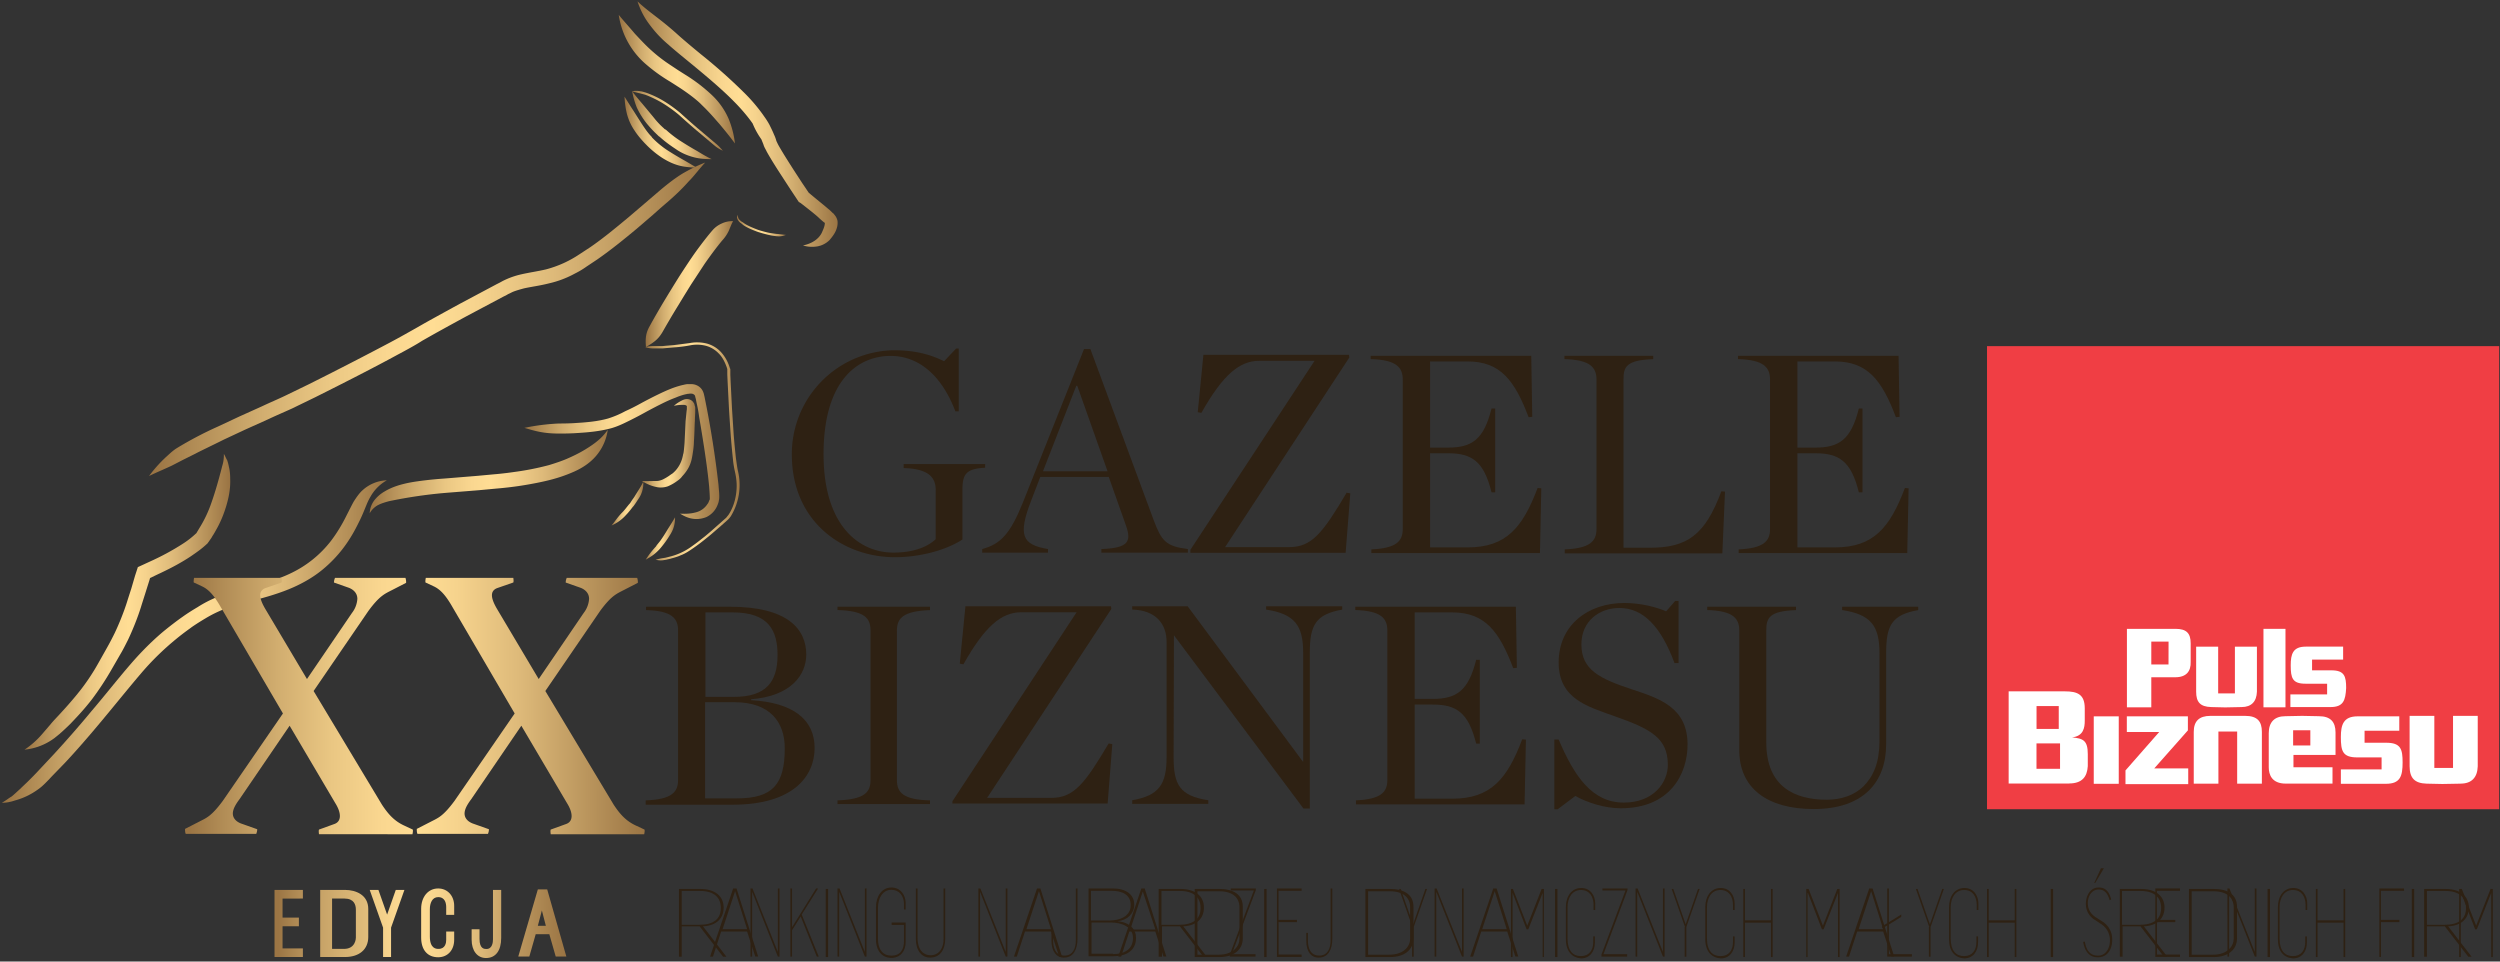 <svg xmlns="http://www.w3.org/2000/svg" width="52" height="20" viewBox="0 0 52 20"><rect x="0" y="0" width="52" height="20" fill="#333333" stroke="none"/><defs><linearGradient id="5vrpa" x1="7.68" x2="12.65" y1="9.81" y2="9.81" gradientUnits="userSpaceOnUse"><stop offset=".01" stop-color="#9b7544"/><stop offset=".07" stop-color="#ae8953"/><stop offset=".2" stop-color="#d1ad6f"/><stop offset=".32" stop-color="#eac783"/><stop offset=".43" stop-color="#fad790"/><stop offset=".51" stop-color="#ffdd94"/><stop offset=".59" stop-color="#f6d38d"/><stop offset=".73" stop-color="#ddb979"/><stop offset=".9" stop-color="#b48f58"/><stop offset="1" stop-color="#9b7544"/></linearGradient><linearGradient id="5vrpb" x1="13.35" x2="14.47" y1="9.22" y2="9.22" gradientUnits="userSpaceOnUse"><stop offset=".01" stop-color="#9b7544"/><stop offset=".07" stop-color="#ae8953"/><stop offset=".2" stop-color="#d1ad6f"/><stop offset=".32" stop-color="#eac783"/><stop offset=".43" stop-color="#fad790"/><stop offset=".51" stop-color="#ffdd94"/><stop offset=".59" stop-color="#f6d38d"/><stop offset=".73" stop-color="#ddb979"/><stop offset=".9" stop-color="#b48f58"/><stop offset="1" stop-color="#9b7544"/></linearGradient><linearGradient id="5vrpc" x1="12.72" x2="13.38" y1="10.48" y2="10.48" gradientUnits="userSpaceOnUse"><stop offset=".01" stop-color="#9b7544"/><stop offset=".07" stop-color="#ae8953"/><stop offset=".2" stop-color="#d1ad6f"/><stop offset=".32" stop-color="#eac783"/><stop offset=".43" stop-color="#fad790"/><stop offset=".51" stop-color="#ffdd94"/><stop offset=".59" stop-color="#f6d38d"/><stop offset=".73" stop-color="#ddb979"/><stop offset=".9" stop-color="#b48f58"/><stop offset="1" stop-color="#9b7544"/></linearGradient><linearGradient id="5vrpd" x1=".04" x2="8.06" y1="13.33" y2="13.33" gradientUnits="userSpaceOnUse"><stop offset=".01" stop-color="#9b7544"/><stop offset=".07" stop-color="#ae8953"/><stop offset=".2" stop-color="#d1ad6f"/><stop offset=".32" stop-color="#eac783"/><stop offset=".43" stop-color="#fad790"/><stop offset=".51" stop-color="#ffdd94"/><stop offset=".59" stop-color="#f6d38d"/><stop offset=".73" stop-color="#ddb979"/><stop offset=".9" stop-color="#b48f58"/><stop offset="1" stop-color="#9b7544"/></linearGradient><linearGradient id="5vrpe" x1=".5" x2="4.77" y1="12.52" y2="12.52" gradientUnits="userSpaceOnUse"><stop offset=".01" stop-color="#9b7544"/><stop offset=".07" stop-color="#ae8953"/><stop offset=".2" stop-color="#d1ad6f"/><stop offset=".32" stop-color="#eac783"/><stop offset=".43" stop-color="#fad790"/><stop offset=".51" stop-color="#ffdd94"/><stop offset=".59" stop-color="#f6d38d"/><stop offset=".73" stop-color="#ddb979"/><stop offset=".9" stop-color="#b48f58"/><stop offset="1" stop-color="#9b7544"/></linearGradient><linearGradient id="5vrpf" x1="3.1" x2="14.67" y1="6.64" y2="6.64" gradientUnits="userSpaceOnUse"><stop offset=".01" stop-color="#9b7544"/><stop offset=".07" stop-color="#ae8953"/><stop offset=".2" stop-color="#d1ad6f"/><stop offset=".32" stop-color="#eac783"/><stop offset=".43" stop-color="#fad790"/><stop offset=".51" stop-color="#ffdd94"/><stop offset=".59" stop-color="#f6d38d"/><stop offset=".73" stop-color="#ddb979"/><stop offset=".9" stop-color="#b48f58"/><stop offset="1" stop-color="#9b7544"/></linearGradient><linearGradient id="5vrpg" x1="13.15" x2="14.8" y1="2.6" y2="2.6" gradientUnits="userSpaceOnUse"><stop offset=".01" stop-color="#9b7544"/><stop offset=".07" stop-color="#ae8953"/><stop offset=".2" stop-color="#d1ad6f"/><stop offset=".32" stop-color="#eac783"/><stop offset=".43" stop-color="#fad790"/><stop offset=".51" stop-color="#ffdd94"/><stop offset=".59" stop-color="#f6d38d"/><stop offset=".73" stop-color="#ddb979"/><stop offset=".9" stop-color="#b48f58"/><stop offset="1" stop-color="#9b7544"/></linearGradient><linearGradient id="5vrph" x1="13.15" x2="15.03" y1="2.51" y2="2.51" gradientUnits="userSpaceOnUse"><stop offset=".01" stop-color="#9b7544"/><stop offset=".07" stop-color="#ae8953"/><stop offset=".2" stop-color="#d1ad6f"/><stop offset=".32" stop-color="#eac783"/><stop offset=".43" stop-color="#fad790"/><stop offset=".51" stop-color="#ffdd94"/><stop offset=".59" stop-color="#f6d38d"/><stop offset=".73" stop-color="#ddb979"/><stop offset=".9" stop-color="#b48f58"/><stop offset="1" stop-color="#9b7544"/></linearGradient><linearGradient id="5vrpi" x1="13.25" x2="17.42" y1="2.58" y2="2.58" gradientUnits="userSpaceOnUse"><stop offset=".01" stop-color="#9b7544"/><stop offset=".07" stop-color="#ae8953"/><stop offset=".2" stop-color="#d1ad6f"/><stop offset=".32" stop-color="#eac783"/><stop offset=".43" stop-color="#fad790"/><stop offset=".51" stop-color="#ffdd94"/><stop offset=".59" stop-color="#f6d38d"/><stop offset=".73" stop-color="#ddb979"/><stop offset=".9" stop-color="#b48f58"/><stop offset="1" stop-color="#9b7544"/></linearGradient><linearGradient id="5vrpj" x1="15.33" x2="16.36" y1="4.69" y2="4.69" gradientUnits="userSpaceOnUse"><stop offset=".01" stop-color="#9b7544"/><stop offset=".07" stop-color="#ae8953"/><stop offset=".2" stop-color="#d1ad6f"/><stop offset=".32" stop-color="#eac783"/><stop offset=".43" stop-color="#fad790"/><stop offset=".51" stop-color="#ffdd94"/><stop offset=".59" stop-color="#f6d38d"/><stop offset=".73" stop-color="#ddb979"/><stop offset=".9" stop-color="#b48f58"/><stop offset="1" stop-color="#9b7544"/></linearGradient><linearGradient id="5vrpk" x1="13.43" x2="15.25" y1="5.91" y2="5.91" gradientUnits="userSpaceOnUse"><stop offset=".01" stop-color="#9b7544"/><stop offset=".07" stop-color="#ae8953"/><stop offset=".2" stop-color="#d1ad6f"/><stop offset=".32" stop-color="#eac783"/><stop offset=".43" stop-color="#fad790"/><stop offset=".51" stop-color="#ffdd94"/><stop offset=".59" stop-color="#f6d38d"/><stop offset=".73" stop-color="#ddb979"/><stop offset=".9" stop-color="#b48f58"/><stop offset="1" stop-color="#9b7544"/></linearGradient><linearGradient id="5vrpl" x1="13.44" x2="15.39" y1="9.39" y2="9.39" gradientUnits="userSpaceOnUse"><stop offset=".01" stop-color="#9b7544"/><stop offset=".07" stop-color="#ae8953"/><stop offset=".2" stop-color="#d1ad6f"/><stop offset=".32" stop-color="#eac783"/><stop offset=".43" stop-color="#fad790"/><stop offset=".51" stop-color="#ffdd94"/><stop offset=".59" stop-color="#f6d38d"/><stop offset=".73" stop-color="#ddb979"/><stop offset=".9" stop-color="#b48f58"/><stop offset="1" stop-color="#9b7544"/></linearGradient><linearGradient id="5vrpm" x1="13.43" x2="14.05" y1="11.19" y2="11.19" gradientUnits="userSpaceOnUse"><stop offset=".01" stop-color="#9b7544"/><stop offset=".07" stop-color="#ae8953"/><stop offset=".2" stop-color="#d1ad6f"/><stop offset=".32" stop-color="#eac783"/><stop offset=".43" stop-color="#fad790"/><stop offset=".51" stop-color="#ffdd94"/><stop offset=".59" stop-color="#f6d38d"/><stop offset=".73" stop-color="#ddb979"/><stop offset=".9" stop-color="#b48f58"/><stop offset="1" stop-color="#9b7544"/></linearGradient><linearGradient id="5vrpn" x1="10.91" x2="14.96" y1="9.4" y2="9.4" gradientUnits="userSpaceOnUse"><stop offset=".01" stop-color="#9b7544"/><stop offset=".07" stop-color="#ae8953"/><stop offset=".2" stop-color="#d1ad6f"/><stop offset=".32" stop-color="#eac783"/><stop offset=".43" stop-color="#fad790"/><stop offset=".51" stop-color="#ffdd94"/><stop offset=".59" stop-color="#f6d38d"/><stop offset=".73" stop-color="#ddb979"/><stop offset=".9" stop-color="#b48f58"/><stop offset="1" stop-color="#9b7544"/></linearGradient><linearGradient id="5vrpo" x1="12.99" x2="14.49" y1="2.74" y2="2.74" gradientUnits="userSpaceOnUse"><stop offset=".01" stop-color="#9b7544"/><stop offset=".07" stop-color="#ae8953"/><stop offset=".2" stop-color="#d1ad6f"/><stop offset=".32" stop-color="#eac783"/><stop offset=".43" stop-color="#fad790"/><stop offset=".51" stop-color="#ffdd94"/><stop offset=".59" stop-color="#f6d38d"/><stop offset=".73" stop-color="#ddb979"/><stop offset=".9" stop-color="#b48f58"/><stop offset="1" stop-color="#9b7544"/></linearGradient><linearGradient id="5vrpp" x1="12.87" x2="15.28" y1="1.64" y2="1.64" gradientUnits="userSpaceOnUse"><stop offset=".01" stop-color="#9b7544"/><stop offset=".07" stop-color="#ae8953"/><stop offset=".2" stop-color="#d1ad6f"/><stop offset=".32" stop-color="#eac783"/><stop offset=".43" stop-color="#fad790"/><stop offset=".51" stop-color="#ffdd94"/><stop offset=".59" stop-color="#f6d38d"/><stop offset=".73" stop-color="#ddb979"/><stop offset=".9" stop-color="#b48f58"/><stop offset="1" stop-color="#9b7544"/></linearGradient><linearGradient id="5vrpq" x1="3.86" x2="13.39" y1="14.68" y2="14.68" gradientUnits="userSpaceOnUse"><stop offset=".01" stop-color="#9b7544"/><stop offset=".07" stop-color="#ae8953"/><stop offset=".2" stop-color="#d1ad6f"/><stop offset=".32" stop-color="#eac783"/><stop offset=".43" stop-color="#fad790"/><stop offset=".51" stop-color="#ffdd94"/><stop offset=".59" stop-color="#f6d38d"/><stop offset=".73" stop-color="#ddb979"/><stop offset=".9" stop-color="#b48f58"/><stop offset="1" stop-color="#9b7544"/></linearGradient><linearGradient id="5vrpr" x1="3.87" x2="13.4" y1="14.68" y2="14.68" gradientUnits="userSpaceOnUse"><stop offset=".01" stop-color="#9b7544"/><stop offset=".07" stop-color="#ae8953"/><stop offset=".2" stop-color="#d1ad6f"/><stop offset=".32" stop-color="#eac783"/><stop offset=".43" stop-color="#fad790"/><stop offset=".51" stop-color="#ffdd94"/><stop offset=".59" stop-color="#f6d38d"/><stop offset=".73" stop-color="#ddb979"/><stop offset=".9" stop-color="#b48f58"/><stop offset="1" stop-color="#9b7544"/></linearGradient><linearGradient id="5vrps" x1="5.73" x2="11.55" y1="19.2" y2="19.2" gradientUnits="userSpaceOnUse"><stop offset=".01" stop-color="#9b7544"/><stop offset=".07" stop-color="#ae8953"/><stop offset=".2" stop-color="#d1ad6f"/><stop offset=".32" stop-color="#eac783"/><stop offset=".43" stop-color="#fad790"/><stop offset=".51" stop-color="#ffdd94"/><stop offset=".59" stop-color="#f6d38d"/><stop offset=".73" stop-color="#ddb979"/><stop offset=".9" stop-color="#b48f58"/><stop offset="1" stop-color="#9b7544"/></linearGradient><linearGradient id="5vrpt" x1="5.27" x2="13.91" y1="19.2" y2="19.2" gradientUnits="userSpaceOnUse"><stop offset=".01" stop-color="#9b7544"/><stop offset=".07" stop-color="#ae8953"/><stop offset=".2" stop-color="#d1ad6f"/><stop offset=".32" stop-color="#eac783"/><stop offset=".43" stop-color="#fad790"/><stop offset=".51" stop-color="#ffdd94"/><stop offset=".59" stop-color="#f6d38d"/><stop offset=".73" stop-color="#ddb979"/><stop offset=".9" stop-color="#b48f58"/><stop offset="1" stop-color="#9b7544"/></linearGradient><linearGradient id="5vrpu" x1="5.73" x2="11.54" y1="19.2" y2="19.2" gradientUnits="userSpaceOnUse"><stop offset=".01" stop-color="#9b7544"/><stop offset=".07" stop-color="#ae8953"/><stop offset=".2" stop-color="#d1ad6f"/><stop offset=".32" stop-color="#eac783"/><stop offset=".43" stop-color="#fad790"/><stop offset=".51" stop-color="#ffdd94"/><stop offset=".59" stop-color="#f6d38d"/><stop offset=".73" stop-color="#ddb979"/><stop offset=".9" stop-color="#b48f58"/><stop offset="1" stop-color="#9b7544"/></linearGradient><linearGradient id="5vrpv" x1="5.71" x2="11.55" y1="19.2" y2="19.2" gradientUnits="userSpaceOnUse"><stop offset=".01" stop-color="#9b7544"/><stop offset=".07" stop-color="#ae8953"/><stop offset=".2" stop-color="#d1ad6f"/><stop offset=".32" stop-color="#eac783"/><stop offset=".43" stop-color="#fad790"/><stop offset=".51" stop-color="#ffdd94"/><stop offset=".59" stop-color="#f6d38d"/><stop offset=".73" stop-color="#ddb979"/><stop offset=".9" stop-color="#b48f58"/><stop offset="1" stop-color="#9b7544"/></linearGradient><linearGradient id="5vrpw" x1="5.76" x2="11.54" y1="19.21" y2="19.21" gradientUnits="userSpaceOnUse"><stop offset=".01" stop-color="#9b7544"/><stop offset=".07" stop-color="#ae8953"/><stop offset=".2" stop-color="#d1ad6f"/><stop offset=".32" stop-color="#eac783"/><stop offset=".43" stop-color="#fad790"/><stop offset=".51" stop-color="#ffdd94"/><stop offset=".59" stop-color="#f6d38d"/><stop offset=".73" stop-color="#ddb979"/><stop offset=".9" stop-color="#b48f58"/><stop offset="1" stop-color="#9b7544"/></linearGradient><linearGradient id="5vrpx" x1="4.33" x2="11.75" y1="19.2" y2="19.2" gradientUnits="userSpaceOnUse"><stop offset=".01" stop-color="#9b7544"/><stop offset=".07" stop-color="#ae8953"/><stop offset=".2" stop-color="#d1ad6f"/><stop offset=".32" stop-color="#eac783"/><stop offset=".43" stop-color="#fad790"/><stop offset=".51" stop-color="#ffdd94"/><stop offset=".59" stop-color="#f6d38d"/><stop offset=".73" stop-color="#ddb979"/><stop offset=".9" stop-color="#b48f58"/><stop offset="1" stop-color="#9b7544"/></linearGradient></defs><g><g><g><g><g><path fill="#f03e44" d="M41.33 7.2h10.653v9.632H41.33z"/></g><g><g><path fill="#fff" d="M43.037 16.297H41.78V14.38h1.167c.264 0 .416.062.416.354v.257c0 .146-.027.32-.264.347.23.021.327.063.327.348v.25c-.014.222-.118.36-.39.36m-.214-1.61h-.462v.476h.462zm.027.777h-.49v.528h.49z"/></g><g><path fill="#fff" d="M43.55 14.9h.52v1.403h-.52z"/></g><g><path fill="#fff" d="M44.21 16.31v-.285l.701-.799h-.673V14.9h1.27v.292l-.7.791h.707v.327z"/></g><g><path fill="#fff" d="M46.533 16.3v-1.084h-.39V16.3h-.513v-1.077c0-.222.111-.333.347-.333h.722c.257 0 .348.118.348.333V16.3z"/></g><g><path fill="#fff" d="M47.704 15.703v.256h.812v.34h-.972c-.291 0-.354-.187-.354-.34v-.708c0-.23.118-.354.347-.354 0 0 .278-.007.347-.007.07 0 .348.007.348.007.243 0 .347.118.347.34v.466zm.351-.514h-.358v.316h.358z"/></g><g><path fill="#fff" d="M49.627 16.303h-.937v-.299h.847v-.25h-.507c-.305 0-.34-.132-.34-.423 0-.25.049-.431.347-.431h.868v.299h-.722v.25h.451c.306 0 .34.138.34.41 0 .284-.048.444-.347.444"/></g><g><path fill="#fff" d="M51.182 16.3s-.291.007-.381.007c-.077 0-.327-.007-.327-.007-.25-.007-.354-.118-.354-.361V14.89h.514v1.083h.389V14.89h.514v1.049c-.007.229-.125.36-.355.36"/></g><g><path fill="#fff" d="M45.247 14.087h-.5v.625h-.507V13.08h1.014c.222 0 .312.09.312.299v.388c.007.195-.09.32-.32.32m-.14-.741h-.359v.475h.358z"/></g><g><path fill="#fff" d="M46.624 14.707s-.263.007-.34.007c-.07 0-.291-.007-.291-.007-.23-.007-.313-.104-.313-.32v-.937h.458v.972h.348v-.972h.458v.937c-.007.202-.111.32-.32.32"/></g><g><path fill="#fff" d="M47.538 13.08h-.458v1.632h.458z"/></g><g><path fill="#fff" d="M48.473 14.707h-.833v-.264h.764v-.222h-.451c-.271 0-.306-.118-.306-.382 0-.23.042-.389.312-.389h.778v.27h-.646v.223h.403c.271 0 .306.125.306.368-.014.257-.056.396-.327.396"/></g></g></g><g><g><g><path fill="#2e2113" d="M16.47 9.451a2.159 2.159 0 0 1 2.118-2.166c.451 0 .77.09 1.049.229l.25-.264h.055v1.306h-.07c-.29-.764-.777-1.153-1.346-1.153-.688 0-1.396.514-1.396 2.041 0 1.521.764 2.05 1.451 2.05.382 0 .688-.098.882-.279v-1.02c0-.258-.139-.445-.667-.459v-.083h1.695v.076c-.396.021-.472.132-.472.459v1.034c-.41.264-.986.368-1.39.368-1.069.007-2.159-.715-2.159-2.139z"/></g><g><path fill="#2e2113" d="M23.037 9.802h-1.343l.693-1.778h.02zm-1.399.118h1.424l.354 1c.125.347.056.479-.507.5v.076h1.799v-.076c-.459-.056-.549-.167-.715-.611L22.68 7.26h-.132l-1.27 3.188c-.265.66-.466.868-.848.972v.076h1.368v-.076c-.535-.09-.632-.278-.347-1.014z"/></g><g><path fill="#2e2113" d="M24.76 11.436l2.583-3.931h-1.152c-.41 0-.757.292-1.202 1.083l-.076-.014.118-1.194h3.028l.007.056-2.584 3.944h1.334c.472 0 .7-.299 1.194-1.132l.076.014-.097 1.236H24.76z"/></g><g><path fill="#2e2113" d="M28.51 11.428c.528-.021.667-.167.667-.424v-3.11c0-.258-.14-.41-.667-.425V7.4h3.34l.021 1.27-.076.008c-.292-.771-.59-1.16-1.271-1.16h-.778V9.31h.375c.493 0 .743-.167.903-.813h.076v1.743h-.076c-.16-.646-.41-.812-.903-.812h-.375v1.958h.778c.805 0 1.146-.41 1.458-1.236l.077.007-.028 1.347h-3.507v-.076z"/></g><g><path fill="#2e2113" d="M32.54 11.428c.528-.021.667-.167.667-.424v-3.11c0-.258-.14-.41-.667-.425V7.4h1.847v.07c-.562.02-.618.16-.618.423v3.5h.542c.778 0 1.153-.257 1.493-1.174l.076.007-.055 1.285h-3.278v-.083z"/></g><g><path fill="#2e2113" d="M36.15 11.428c.528-.021.667-.167.667-.424v-3.11c0-.258-.14-.41-.667-.425V7.4h3.34l.021 1.27-.076.008c-.292-.771-.59-1.16-1.271-1.16h-.778V9.31h.375c.493 0 .743-.167.903-.813h.076v1.743h-.076c-.16-.646-.41-.812-.903-.812h-.375v1.958h.778c.805 0 1.146-.41 1.458-1.236l.077.007-.028 1.347h-3.507v-.076z"/></g></g><g><g><path fill="#2e2113" d="M14.666 16.606v-2h.614c.732 0 1.043.41 1.043.958 0 .75-.249 1.042-.994 1.042zm.007-2.111v-1.757h.57c.75 0 .93.382.93.889 0 .562-.243.868-.91.868zm-1.243 2.153v.09h1.806c1.277 0 1.708-.604 1.708-1.18 0-.59-.445-.945-1.32-.994v-.02c.827-.063 1.146-.507 1.146-.93 0-.529-.389-.994-1.583-.994h-1.75v.07c.528.013.667.166.667.423v3.111c0 .257-.14.403-.667.424z"/></g><g><path fill="#2e2113" d="M17.42 16.648c.562-.021.687-.167.687-.424v-3.11c0-.258-.125-.41-.687-.425v-.069h1.924v.07c-.563.02-.688.173-.688.423v3.111c0 .257.125.41.688.424v.076H17.42z"/></g><g><path fill="#2e2113" d="M19.81 16.666l2.583-3.931h-1.152c-.41 0-.757.292-1.202 1.083l-.076-.014.118-1.194h3.028l.007.056-2.584 3.93h1.334c.472 0 .7-.299 1.194-1.132l.076.014-.097 1.236H19.81z"/></g><g><path fill="#2e2113" d="M24.418 13.214l-.007 2.535c0 .57.125.805.722.896v.076H23.55v-.076c.556-.098.715-.327.715-.896v-2.396c0-.361-.208-.66-.715-.674v-.069h1.153l2.396 3.23h.007v-2.265c0-.57-.181-.805-.771-.896v-.069h1.583v.07c-.555.097-.674.326-.674.895v3.243h-.131z"/></g><g><path fill="#2e2113" d="M28.19 16.648c.528-.021.667-.167.667-.424v-3.11c0-.258-.14-.41-.667-.425v-.069h3.34l.021 1.27-.076.008c-.292-.771-.59-1.16-1.271-1.16h-.778v1.799h.375c.493 0 .743-.167.903-.813h.076v1.743h-.076c-.16-.646-.41-.812-.903-.812h-.375v1.958h.778c.805 0 1.146-.41 1.458-1.236l.077.007-.028 1.347h-3.507v-.083z"/></g><g><path fill="#2e2113" d="M32.337 15.382h.083c.32.75.688 1.312 1.354 1.312.618 0 .917-.416.917-.784 0-.563-.361-.75-1.111-1.014-.563-.202-1.16-.361-1.16-1.118 0-.771.604-1.236 1.368-1.236.348 0 .674.09.868.173l.188-.215h.07v1.292h-.084c-.278-.75-.646-1.146-1.146-1.146-.416 0-.791.27-.791.757 0 .534.388.715 1.055.937.57.188 1.153.375 1.153 1.146 0 .611-.361 1.326-1.39 1.326-.332 0-.7-.118-.944-.256l-.368.277h-.069v-1.451z"/></g><g><path fill="#2e2113" d="M36.177 15.606v-2.493c0-.257-.14-.41-.667-.424v-.069h1.847v.07c-.555.02-.618.16-.618.423v2.333c0 .917.59 1.188 1.257 1.188.299 0 .57-.09.764-.278.208-.208.333-.5.333-.937v-1.834c0-.57-.18-.805-.777-.896v-.069h1.583v.07c-.556.097-.667.326-.667.895v1.896c0 .785-.472 1.347-1.507 1.347-.979 0-1.548-.444-1.548-1.222z"/></g></g></g><g><g><path fill="#2e2113" d="M14.18 19.236v-.704h.383c.303 0 .43.148.43.352 0 .232-.15.352-.453.352zm-.058-.746v1.41h.058v-.632h.372l.488.632h.07l-.488-.632c.29-.014.43-.174.43-.39 0-.235-.175-.388-.489-.388z"/></g><g><path fill="#2e2113" d="M15.03 19.327l.26-.791.25.791zm-.26.57h.06l.17-.521h.54l.17.52h.06l-.45-1.416h-.07z"/></g><g><path fill="#2e2113" d="M15.61 18.48h.042l.527 1.32v-1.32h.035v1.417h-.035l-.534-1.348v1.348h-.035z"/></g><g><path fill="#2e2113" d="M16.44 18.48h.035v.806l.5-.806h.041l-.34.542.354.875h-.041l-.334-.834-.18.285v.549h-.035z"/></g><g><path fill="#2e2113" d="M17.175 18.49h.05v1.417h-.05z"/></g><g><path fill="#2e2113" d="M17.42 18.48h.042l.527 1.32v-1.32h.035v1.417h-.035l-.534-1.348v1.348h-.035V18.48z"/></g><g><path fill="#2e2113" d="M18.22 19.536v-.666c0-.23.125-.41.32-.41.194 0 .298.16.298.326v.132h-.035v-.11c0-.174-.097-.3-.264-.3-.18 0-.277.174-.277.376v.645c0 .223.104.348.277.348.202 0 .264-.14.264-.306v-.333h-.257v-.049h.292v.403c0 .187-.104.333-.306.333-.18-.007-.312-.139-.312-.389z"/></g><g><path fill="#2e2113" d="M19.05 19.529V18.48h.035v1.02c0 .279.139.369.27.369.174 0 .278-.146.271-.354V18.48h.035v1.042c0 .243-.118.396-.312.396-.14.006-.299-.105-.299-.39z"/></g><g><path fill="#2e2113" d="M20.35 18.48h.042l.527 1.32v-1.32h.035v1.417h-.035l-.534-1.348v1.348h-.035V18.48z"/></g><g><path fill="#2e2113" d="M21.35 19.327l.26-.791.25.791zm-.26.57h.06l.17-.521h.54l.17.52h.06l-.45-1.416h-.07z"/></g><g><path fill="#2e2113" d="M21.87 19.57v-.166h.035v.152c0 .16.048.32.236.32.18 0 .236-.16.236-.313V18.48h.035v1.049c0 .215-.084.389-.278.389-.153.006-.264-.125-.264-.348z"/></g><g><path fill="#2e2113" d="M23.154 19.838h-.45v-.65h.4c.237 0 .462.096.462.322 0 .232-.175.335-.412.335zm-.08-.691h-.382v-.618h.432c.222 0 .395.083.395.298 0 .23-.222.32-.445.32zm-.432-.667v1.41h.519c.247 0 .469-.104.469-.382 0-.174-.123-.32-.383-.347.21-.021.346-.167.346-.34 0-.216-.173-.341-.444-.341z"/></g><g><path fill="#2e2113" d="M24.03 19.334h-.52l.26-.791.26.784zm-.77.563h.06l.17-.521h.54l.17.52h.06l-.45-1.416h-.07z"/></g><g><path fill="#2e2113" d="M24.158 19.236v-.704h.384c.302 0 .43.148.43.352 0 .232-.151.352-.453.352zm-.058.664h.07v-.632h.372l.488.632h.07l-.488-.632c.29-.014.43-.174.43-.39 0-.235-.175-.388-.489-.388H24.1z"/></g><g><path fill="#2e2113" d="M24.907 19.858v-1.32h.449c.299 0 .425.146.425.334v.653c0 .153-.126.333-.437.333zm-.057.049h.517c.288 0 .483-.146.483-.39v-.659c0-.25-.195-.368-.483-.368h-.517z"/></g><g><path fill="#2e2113" d="M25.58 19.855l.5-1.333h-.48v-.042h.521v.035l-.5 1.333h.494v.049h-.535v-.042z"/></g><g><path fill="#2e2113" d="M26.295 18.49h.05v1.417h-.05z"/></g><g><path fill="#2e2113" d="M26.56 18.48h.514v.049h-.48v.604h.383v.048h-.382v.674h.479v.049h-.514z"/></g><g><path fill="#2e2113" d="M27.17 19.57v-.166h.035v.152c0 .16.048.32.236.32.18 0 .236-.16.236-.313V18.48h.035v1.049c0 .215-.084.389-.278.389-.16.006-.264-.125-.264-.348z"/></g><g><path fill="#2e2113" d="M28.457 19.858v-1.32h.449c.299 0 .425.146.425.334v.653c0 .153-.126.333-.437.333zm-.057.049h.517c.288 0 .483-.146.483-.39v-.659c0-.25-.195-.368-.483-.368H28.4z"/></g><g><path fill="#2e2113" d="M29.378 19.282l-.278-.792h.035l.257.736.256-.736h.035l-.278.792v.618h-.034v-.618z"/></g><g><path fill="#2e2113" d="M29.84 18.48h.042l.527 1.32v-1.32h.035v1.417h-.035l-.534-1.348v1.348h-.035z"/></g><g><path fill="#2e2113" d="M30.83 19.327l.26-.791.25.791zm-.25.57h.06l.17-.521h.54l.17.52h.06l-.45-1.416h-.07z"/></g><g><path fill="#2e2113" d="M31.42 18.49h.049l.298.764.299-.764h.048v1.417h-.027v-1.334l-.299.757h-.035l-.291-.757v1.334h-.035V18.49z"/></g><g><path fill="#2e2113" d="M32.345 18.49h.05v1.417h-.05z"/></g><g><path fill="#2e2113" d="M32.57 19.54v-.674c0-.23.125-.396.32-.396.187 0 .291.153.291.326v.132h-.035v-.104c0-.173-.083-.312-.263-.312-.181 0-.278.16-.278.36v.647c0 .263.118.368.278.368.173 0 .256-.125.256-.292v-.118h.035v.125c0 .187-.104.333-.291.333-.181-.014-.313-.146-.313-.396z"/></g><g><path fill="#2e2113" d="M33.31 19.855l.5-1.333h-.48v-.042h.522v.035l-.5 1.333h.493v.049h-.535z"/></g><g><path fill="#2e2113" d="M34.02 18.48h.042l.527 1.32v-1.32h.035v1.417h-.035l-.534-1.348v1.348h-.035z"/></g><g><path fill="#2e2113" d="M35.048 19.282l-.278-.792h.035l.257.736.257-.736h.034l-.277.792v.618h-.035v-.618z"/></g><g><path fill="#2e2113" d="M35.47 19.54v-.674c0-.23.125-.396.32-.396.187 0 .291.153.291.326v.132h-.035v-.104c0-.173-.083-.312-.263-.312-.181 0-.278.16-.278.36v.647c0 .263.118.368.284.368.174 0 .257-.125.257-.292v-.118h.035v.125c0 .187-.104.333-.292.333-.187-.014-.319-.146-.319-.396z"/></g><g><path fill="#2e2113" d="M36.26 18.49h.035v.653h.541v-.653h.035v1.417h-.035v-.716h-.541v.716h-.035z"/></g><g><path fill="#2e2113" d="M37.57 18.49h.049l.298.764.299-.764h.048v1.417h-.034v-1.334l-.299.757h-.035l-.291-.757h-.007v1.334h-.028z"/></g><g><path fill="#2e2113" d="M38.66 19.327l.26-.791.25.791zm-.26.57h.06l.17-.521h.54l.17.52h.06l-.45-1.416h-.07z"/></g><g><path fill="#2e2113" d="M39.254 19.25l-.104.063v-.048l.104-.063v-.722h.035v.701l.257-.16v.05l-.257.159v.618h.479v.049h-.514z"/></g><g><path fill="#2e2113" d="M40.128 19.282l-.278-.792h.035l.257.736.257-.736h.034l-.277.792v.618h-.035v-.618z"/></g><g><path fill="#2e2113" d="M40.54 19.54v-.674c0-.23.125-.396.32-.396.187 0 .291.153.291.326v.132h-.035v-.104c0-.173-.083-.312-.263-.312-.181 0-.278.16-.278.36v.647c0 .263.118.368.277.368.174 0 .257-.125.257-.292v-.118h.035v.125c0 .187-.104.333-.291.333-.188-.014-.313-.146-.313-.396z"/></g><g><path fill="#2e2113" d="M41.33 18.49h.035v.653h.541v-.653h.035v1.417h-.035v-.716h-.541v.716h-.035z"/></g><g><path fill="#2e2113" d="M42.655 18.49h.05v1.417h-.05z"/></g><g><path fill="#2e2113" d="M43.33 19.592l.035-.007c.034.208.125.292.277.292.153 0 .244-.146.244-.313a.395.395 0 0 0-.188-.347l-.125-.083a.382.382 0 0 1-.187-.334c0-.187.104-.34.263-.34.132 0 .216.063.264.25l-.034.014c-.042-.153-.111-.222-.23-.222-.118 0-.222.11-.222.284 0 .132.063.23.174.299l.118.076a.433.433 0 0 1 .215.39c0 .2-.104.36-.292.36-.173.007-.277-.11-.312-.32z"/></g><g><path fill="#2e2113" d="M44.138 19.236v-.704h.384c.302 0 .43.148.43.352 0 .232-.151.352-.453.352zm-.046-.746v1.41h.058v-.632h.372l.488.632h.07l-.488-.632c.29-.014.43-.174.43-.39 0-.235-.175-.388-.489-.388z"/></g><g><path fill="#2e2113" d="M44.83 18.48h.514v.049h-.48v.604h.382v.048h-.381v.674h.479v.049h-.514z"/></g><g><path fill="#2e2113" d="M45.587 19.858v-1.32h.449c.299 0 .425.146.425.334v.653c0 .153-.126.333-.437.333zm-.057.049h.517c.288 0 .483-.146.483-.39v-.659c0-.25-.195-.368-.483-.368h-.517z"/></g><g><path fill="#2e2113" d="M46.33 18.48h.042l.527 1.32v-1.32h.035v1.417H46.9l-.534-1.348v1.348h-.035z"/></g><g><path fill="#2e2113" d="M47.165 18.49h.05v1.417h-.05z"/></g><g><path fill="#2e2113" d="M47.38 19.54v-.674c0-.23.125-.396.32-.396.187 0 .291.153.291.326v.132h-.035v-.104c0-.173-.083-.312-.263-.312-.181 0-.278.16-.278.36v.647c0 .263.118.368.278.368.173 0 .256-.125.256-.292v-.118h.035v.125c0 .187-.104.333-.291.333-.188-.014-.313-.146-.313-.396z"/></g><g><path fill="#2e2113" d="M48.17 18.49h.035v.653h.541v-.653h.035v1.417h-.035v-.716h-.541v.716h-.035z"/></g><g><path fill="#2e2113" d="M49.49 18.48h.514v.049h-.48v.604h.383v.048h-.382v.723h-.035z"/></g><g><path fill="#2e2113" d="M50.165 18.49h.05v1.417h-.05z"/></g><g><path fill="#2e2113" d="M50.48 19.236v-.704h.383c.303 0 .43.148.43.352 0 .232-.15.352-.453.352zm-.058-.746v1.41h.058v-.632h.372l.488.632h.07l-.488-.632c.29-.014.43-.174.43-.39 0-.235-.175-.388-.489-.388z"/></g><g><path fill="#2e2113" d="M51.157 18.49h.049l.298.764.299-.764h.048v1.417h-.034v-1.334l-.299.757h-.035l-.291-.757h-.007v1.334h-.035V18.49z"/></g><g><path fill="#2e2113" d="M43.56 18.366h.02l.181-.306H43.7z"/></g></g></g><g><g><g><path fill="url(#5vrpa)" d="M12.641 8.94c-.11.16-.236.257-.36.34-.133.09-.272.167-.46.25-.075.035-.221.09-.409.146a5.696 5.696 0 0 1-.701.139c-.236.035-.417.049-.417.049l-.368.034-.687.056c-.299.02-.549.055-.674.076-.23.042-.41.098-.57.195a.738.738 0 0 0-.208.18.476.476 0 0 0-.097.271.43.43 0 0 1 .18-.174c.07-.034.14-.055.216-.076a9.795 9.795 0 0 1 1.18-.174l.688-.055.375-.035s.187-.014.43-.048c.243-.035.535-.09.737-.146a3.1 3.1 0 0 0 .45-.16c.216-.097.376-.222.487-.368a1.04 1.04 0 0 0 .208-.5z"/></g><g><path fill="url(#5vrpb)" d="M13.35 10.004c.111.07.215.111.333.132a.445.445 0 0 0 .209-.021.926.926 0 0 0 .194-.111c.028-.02.07-.049.104-.097a.866.866 0 0 0 .125-.167.698.698 0 0 0 .07-.18c.014-.063.02-.105.02-.105s.028-.16.028-.257c.014-.201.014-.368.021-.444 0-.076.007-.139.007-.201v-.05c0-.02 0-.04-.007-.055-.007-.02-.007-.041-.02-.062-.015-.021-.028-.042-.05-.056a.167.167 0 0 0-.124-.027c-.035.006-.063.02-.09.034a.744.744 0 0 0-.153.104.838.838 0 0 1 .173-.02c.028 0 .056 0 .07.007.02.006.02.013.027.02v.063l-.006.042-.021.208-.021.444c-.007.098-.02.236-.028.236 0 0-.007.042-.02.09a.643.643 0 0 1-.147.265c-.034.034-.055.055-.083.069a1.072 1.072 0 0 1-.153.097.369.369 0 0 1-.132.042c-.09 0-.194.007-.326 0z"/></g><g><path fill="url(#5vrpc)" d="M13.38 10.02c-.056.118-.104.18-.18.306-.015.027-.05.069-.084.125l-.014.02-.007.007-.007.007c-.062.077-.111.14-.139.167-.104.104-.146.18-.229.278a.858.858 0 0 0 .299-.216c.027-.027.083-.09.145-.173l.007-.007.007-.007.014-.02c.042-.056.07-.105.09-.133a.562.562 0 0 0 .098-.354z"/></g><g><path fill="url(#5vrpd)" d="M.04 16.698c.097 0 .188-.02.27-.048a1.453 1.453 0 0 0 .48-.23c.083-.055.16-.138.236-.215.063-.07.18-.187.32-.333.236-.25.513-.57.784-.896.278-.333.556-.68.813-.98.514-.603 1.034-.937 1.034-.944 0 0 .105-.076.292-.187a2.557 2.557 0 0 1 .549-.25c.076-.02.16-.049.243-.07.34-.09.75-.187 1.125-.368.187-.09.368-.2.528-.333.16-.132.298-.278.41-.423.194-.25.305-.487.36-.598.105-.215.146-.368.223-.493a.885.885 0 0 1 .34-.34.793.793 0 0 0-.507.208c-.07.063-.125.146-.18.23-.05.09-.09.173-.14.27-.055.111-.16.32-.333.549a2.303 2.303 0 0 1-.833.674c-.34.166-.73.256-1.077.354-.09.02-.173.048-.256.07a2.51 2.51 0 0 0-.612.284c-.2.118-.312.201-.312.201s-.132.09-.34.257c-.209.167-.48.424-.743.73-.264.305-.542.66-.82.985-.27.327-.548.64-.778.89l-.312.333c-.077.083-.139.146-.202.208-.062.063-.125.118-.18.174-.063.055-.118.11-.18.16-.05.027-.119.083-.202.131z"/></g><g><path fill="url(#5vrpe)" d="M4.656 9.44a.743.743 0 0 1-.035.257c-.02.083-.042.16-.062.236-.042.153-.09.32-.16.52a2.544 2.544 0 0 1-.25.529l-.042.07-.02.034c-.014.02 0 0-.014.014a1.83 1.83 0 0 1-.278.215 5.165 5.165 0 0 1-.667.361l-.18.083-.077.035c-.007 0-.007.014-.007.014l-.007.02-.014.043-.034.104-.077.264-.076.236s-.09.312-.271.694a5.87 5.87 0 0 1-.153.292l-.18.32a4.493 4.493 0 0 1-.375.569c-.18.229-.348.41-.424.493-.076.083-.146.153-.201.222l-.167.194a1.78 1.78 0 0 1-.375.334 1.247 1.247 0 0 0 .625-.243l.104-.084c.07-.062.146-.132.23-.215.083-.09.263-.27.45-.514a6.07 6.07 0 0 0 .397-.604l.18-.312c.063-.105.118-.216.167-.313.194-.41.284-.73.284-.73l.077-.242.083-.264.014-.049.146-.07c.222-.103.472-.228.701-.381.111-.076.223-.153.327-.25.007-.007.02-.014.027-.028l.021-.028.028-.041a.467.467 0 0 0 .049-.077c.034-.048.062-.104.09-.152.104-.188.16-.355.188-.445.069-.222.097-.41.09-.59 0-.09-.007-.174-.028-.257a.924.924 0 0 0-.035-.132c-.027-.042-.041-.09-.07-.132z"/></g><g><path fill="url(#5vrpf)" d="M14.67 3.38c-.181.07-.327.146-.473.23-.146.09-.284.194-.458.34l-.202.173-.138.118-.334.285c-.243.201-.507.423-.791.618l-.223.146a2.285 2.285 0 0 1-.694.313c-.167.04-.333.062-.514.103a1.667 1.667 0 0 0-.389.14l-.062.034-.056.028-.77.41c-.445.243-.73.402-.73.402l-.194.111c-.125.07-.306.174-.528.292-.445.236-1.049.549-1.688.868l-.486.236c-.16.077-.326.146-.486.222l-.479.216-.444.208a7.664 7.664 0 0 0-.869.458c-.083.056-.145.118-.208.174a2.856 2.856 0 0 0-.354.396c.174-.084.326-.146.472-.215l.23-.119.263-.131c.104-.056.327-.16.59-.292l.445-.208.48-.216c.159-.076.326-.146.492-.222l.486-.236c.64-.32 1.25-.632 1.695-.875.222-.118.41-.222.528-.299l.194-.11s.285-.16.722-.397l.771-.41.056-.027.048-.028c.035-.014.07-.035.104-.049.07-.027.146-.048.223-.069.16-.035.333-.056.52-.104a2.07 2.07 0 0 0 .535-.202c.083-.041.167-.09.243-.145l.23-.153c.298-.208.569-.43.812-.632l.34-.292.14-.125.2-.173c.167-.146.292-.271.403-.396.125-.125.216-.257.347-.396z"/></g><g><path fill="url(#5vrpg)" d="M13.15 1.9c.02.125.056.236.097.34a1.7 1.7 0 0 0 .209.334c.041.048.11.132.215.229l.02.02.015.014.013.007c.153.14.3.23.369.278.131.084.25.125.36.153.112.028.223.035.355.035-.118-.056-.209-.111-.299-.167a6.18 6.18 0 0 1-.312-.187 2.239 2.239 0 0 1-.34-.257l-.014-.007-.014-.007-.021-.021a1.632 1.632 0 0 1-.202-.215l-.236-.285c-.07-.083-.139-.16-.215-.264z"/></g><g><path fill="url(#5vrph)" d="M15.036 3.136c-.042-.048-.07-.083-.125-.131l-.396-.334c-.188-.16-.354-.312-.354-.312s-.174-.153-.39-.278a2.006 2.006 0 0 0-.332-.153c-.049-.014-.09-.028-.112-.028a.427.427 0 0 0-.187 0c.062.014.104.028.174.042.02.007.055.014.104.028.097.035.215.09.326.153.215.125.382.27.382.27s.167.153.354.313l.396.333c.063.049.104.07.16.097z"/></g><g><path fill="url(#5vrpi)" d="M16.704 5.106c.09.028.188.035.285.021a.478.478 0 0 0 .264-.132c.035-.041.063-.076.09-.118a.483.483 0 0 0 .07-.16.357.357 0 0 0 .007-.124.267.267 0 0 0-.063-.125c-.014-.021-.02-.028-.034-.035l-.028-.028c-.021-.02-.042-.042-.063-.056-.07-.062-.201-.166-.36-.298l-.05-.042-.145-.215-.167-.257c-.111-.174-.222-.347-.313-.507-.02-.035-.041-.083-.048-.097A.741.741 0 0 0 16.1 2.8c-.034-.083-.07-.153-.097-.208a1.535 1.535 0 0 0-.111-.174s-.16-.243-.424-.5a11.32 11.32 0 0 0-.875-.778c-.229-.187-.416-.347-.507-.43a6.65 6.65 0 0 0-.43-.355c-.132-.104-.257-.194-.396-.326.063.188.139.333.243.472.104.14.222.278.396.424.09.083.285.243.514.43.27.223.61.507.854.757.25.25.389.459.389.459a1.613 1.613 0 0 0 .18.326l.042.104c.02.07.049.104.07.153.097.174.208.347.326.528l.167.257.166.25c.007.014.021.02.035.027l.02.014.036.028c.16.125.284.222.347.285l.055.049.049.041h.007s.007-.007 0 .014c0 .056-.035.132-.063.195-.062.125-.194.222-.389.263z"/></g><g><path fill="url(#5vrpj)" d="M15.34 4.47a.103.103 0 0 0 0 .09.217.217 0 0 0 .063.077c.014.007.035.027.062.048.098.07.299.139.299.139s.174.056.292.076c.048.007.09.014.11.014.077.007.119-.007.181-.028-.062-.006-.104-.013-.18-.02-.021 0-.063-.007-.111-.014-.111-.014-.285-.07-.285-.07s-.194-.07-.285-.132a.47.47 0 0 0-.062-.041.265.265 0 0 1-.063-.063c-.007-.027-.02-.041-.02-.076z"/></g><g><path fill="url(#5vrpk)" d="M13.436 7.218c.152-.09.25-.153.34-.305.048-.084.194-.34.333-.563.139-.23.264-.43.264-.43l.278-.424c.153-.222.326-.445.389-.514a.797.797 0 0 0 .118-.18c.028-.063.048-.126.09-.202a.513.513 0 0 0-.236.049.53.53 0 0 0-.195.145c-.069.077-.256.313-.41.535-.152.222-.284.43-.284.43s-.132.21-.27.438c-.14.23-.286.486-.334.577-.09.152-.097.27-.083.444z"/></g><g><path fill="url(#5vrpl)" d="M13.635 11.642c.063.014.111.02.18.007l.042-.007.028-.007.063-.014c.02-.007.048-.014.07-.02.048-.015.096-.029.138-.05.097-.034.188-.097.278-.16.09-.062.18-.131.264-.2.09-.07.173-.146.264-.223l.125-.11.062-.056a.487.487 0 0 0 .056-.07 1.249 1.249 0 0 0 .146-.93c-.021-.09-.028-.174-.042-.257-.035-.32-.049-.521-.049-.521l-.034-.521-.028-.549-.007-.16V7.692c0-.014 0-.021-.007-.028-.007-.014-.007-.028-.014-.042a.82.82 0 0 0-.174-.299.621.621 0 0 0-.305-.18.839.839 0 0 0-.347-.007l-.327.042-.16.013-.076.007h-.18a.717.717 0 0 0-.181.021c.062.021.104.028.18.028h.182l.075-.007.16-.014c.111-.007.215-.02.334-.042a.738.738 0 0 1 .326.007.576.576 0 0 1 .278.167c.076.076.125.18.16.278.006.014.006.028.013.035V7.788l.007.16.028.555c.02.32.035.528.035.528s.014.208.048.527c.007.077.021.167.042.257.02.09.035.188.035.285 0 .202-.049.424-.167.604-.014.021-.035.042-.049.063l-.062.055-.125.111a7.327 7.327 0 0 1-.257.223c-.09.07-.174.139-.264.201a1.292 1.292 0 0 1-.472.222l-.056.014-.027.007-.042.007c-.063.007-.104.02-.167.035z"/></g><g><path fill="url(#5vrpm)" d="M13.43 11.642c.111-.063.188-.111.292-.222a2.101 2.101 0 0 0 .222-.306.623.623 0 0 0 .097-.354c-.062.111-.111.18-.187.306-.021.034-.063.104-.118.18-.042.056-.077.09-.09.118a1.877 1.877 0 0 0-.216.278z"/></g><g><path fill="url(#5vrpn)" d="M10.91 8.9c.25.076.417.118.722.118.063 0 .174 0 .313-.007.222-.014.486-.028.77-.104.146-.042.271-.105.396-.167a8.24 8.24 0 0 0 .355-.188c.222-.118.423-.222.576-.277.146-.063.236-.077.236-.077s.02-.007.049-.007c.027-.007.083-.007.104.014.014.007.02.014.028.035 0 .007.007.035.014.056l.013.069c.021.09.042.194.056.306.076.444.167 1.006.208 1.444.007.097.014.187.014.25v.014c0 .007 0 .014-.007.02-.007.015-.007.022-.014.035a.15.15 0 0 1-.027.049.402.402 0 0 1-.243.174c-.098.027-.202.034-.327.027.111.07.215.112.347.112a.55.55 0 0 0 .202-.042.462.462 0 0 0 .23-.25.478.478 0 0 0 .02-.056c0-.007.007-.02.007-.034 0-.007.007-.028.007-.042.007-.09-.007-.18-.014-.285a20.484 20.484 0 0 0-.278-1.77l-.014-.07c-.007-.02-.007-.042-.02-.076a.25.25 0 0 0-.119-.146.267.267 0 0 0-.132-.035h-.09c-.049.007-.07.014-.07.014s-.11.02-.27.083c-.16.063-.368.167-.59.285-.112.062-.23.125-.355.18a2.007 2.007 0 0 1-.36.153c-.25.07-.515.084-.723.097-.132.007-.243.007-.299.007a4.469 4.469 0 0 0-.715.09z"/></g><g><path fill="url(#5vrpo)" d="M12.99 2.01c.007.132.02.236.049.354a1.1 1.1 0 0 0 .166.361c.035.056.104.146.202.25l.007.007.007.007c.145.153.284.25.36.299.133.083.25.132.362.16.11.027.222.034.354.041-.111-.062-.201-.118-.299-.173a6.188 6.188 0 0 1-.312-.188 1.857 1.857 0 0 1-.32-.264l-.007-.007V2.85c-.09-.09-.145-.18-.18-.229a16.364 16.364 0 0 1-.195-.305c-.069-.105-.125-.195-.194-.306z"/></g><g><path fill="url(#5vrpp)" d="M12.87.31a1.667 1.667 0 0 0 .52.986 3.435 3.435 0 0 0 .55.403l.152.097c.25.16.43.306.507.389.153.146.257.27.368.396.104.125.202.243.32.403a1.922 1.922 0 0 0-.132-.514 1.499 1.499 0 0 0-.348-.493 3.434 3.434 0 0 0-.555-.424l-.153-.097-.167-.111a3.238 3.238 0 0 1-.347-.264c-.16-.14-.27-.264-.382-.382C13.1.574 12.995.463 12.87.31z"/></g></g><g><g><path fill="url(#5vrpq)" d="M5.885 14.84L4.593 12.63c-.146-.257-.257-.368-.382-.43l-.18-.084c-.007-.02 0-.07.006-.097h1.82c.007.056.007.076 0 .097l-.34.118c-.153.063-.125.216 0 .43l.868 1.46.937-1.376a.531.531 0 0 0 .111-.292c0-.097-.055-.18-.173-.229l-.313-.11c0-.05.014-.077.021-.098h1.465a.27.27 0 0 1 .014.104l-.284.146c-.16.083-.264.118-.5.438l-1.14 1.666 1.424 2.368c.125.188.25.334.459.43l.18.084c.007.02 0 .07-.007.097H6.635c-.007-.055-.007-.076 0-.097l.326-.118c.146-.056.139-.23.014-.43l-.951-1.612-1.042 1.528c-.083.111-.139.209-.139.299s.063.173.194.215l.313.111c0 .049-.014.077-.02.097H3.863c-.014-.034-.014-.07-.014-.104l.285-.146c.16-.083.257-.11.5-.437z"/></g><g><path fill="url(#5vrpr)" d="M10.705 14.84L9.413 12.63c-.146-.257-.257-.368-.382-.43l-.18-.084c-.007-.02 0-.07.006-.097h1.82c.007.056.007.076 0 .097l-.34.118c-.153.063-.125.216 0 .43l.868 1.46.937-1.376a.531.531 0 0 0 .111-.292c0-.097-.055-.18-.173-.229l-.313-.11c0-.05.014-.077.021-.098h1.465a.27.27 0 0 1 .014.104l-.284.146c-.16.083-.264.118-.5.438l-1.14 1.666 1.424 2.368c.125.188.25.334.459.43l.18.084c.007.02 0 .07-.007.097h-1.944c-.007-.055-.007-.076 0-.097l.326-.118c.146-.056.139-.23.014-.43l-.951-1.612-1.042 1.528c-.083.111-.139.209-.139.299s.063.173.194.215l.313.111c0 .049-.014.077-.02.097H8.683c-.014-.034-.014-.07-.014-.104l.285-.146c.16-.083.257-.11.5-.437z"/></g></g><g><g><path fill="url(#5vrps)" d="M6.3 18.69v-.18h-.59v1.396h.59v-.18h-.423v-.46h.34v-.18h-.34v-.395z"/></g><g><path fill="url(#5vrpt)" d="M7.165 18.69c.196 0 .237.126.237.231v.584c0 .02-.01.232-.247.232h-.248v-1.048zm.01-.18H6.66v1.396h.515c.3 0 .485-.16.485-.417v-.583c0-.292-.258-.396-.485-.396z"/></g><g><path fill="url(#5vrpu)" d="M8.232 18.51l-.18.514-.181-.514H7.69l.278.785v.61h.166v-.61l.278-.785z"/></g><g><path fill="url(#5vrpv)" d="M9.447 19.029v-.188c0-.208-.138-.361-.333-.361-.208 0-.354.174-.354.424v.597c0 .257.132.41.354.41.195 0 .333-.146.333-.362v-.173h-.166v.173c0 .056-.014.188-.16.188-.042 0-.18 0-.18-.257v-.57c0-.124.048-.25.173-.25.146 0 .167.133.167.209v.16z"/></g><g><path fill="url(#5vrpw)" d="M10.254 18.51v1.028c0 .062-.013.201-.136.201-.041 0-.144 0-.144-.208v-.202H9.81v.216c0 .229.116.382.3.382.199 0 .315-.153.315-.417v-1h-.17z"/></g><g><path fill="url(#5vrpx)" d="M11.187 19.257l.084-.32.083.32zm.195-.757h-.195l-.407 1.396h.23l.133-.465h.283l.133.465h.221z"/></g></g></g></g></g></svg>